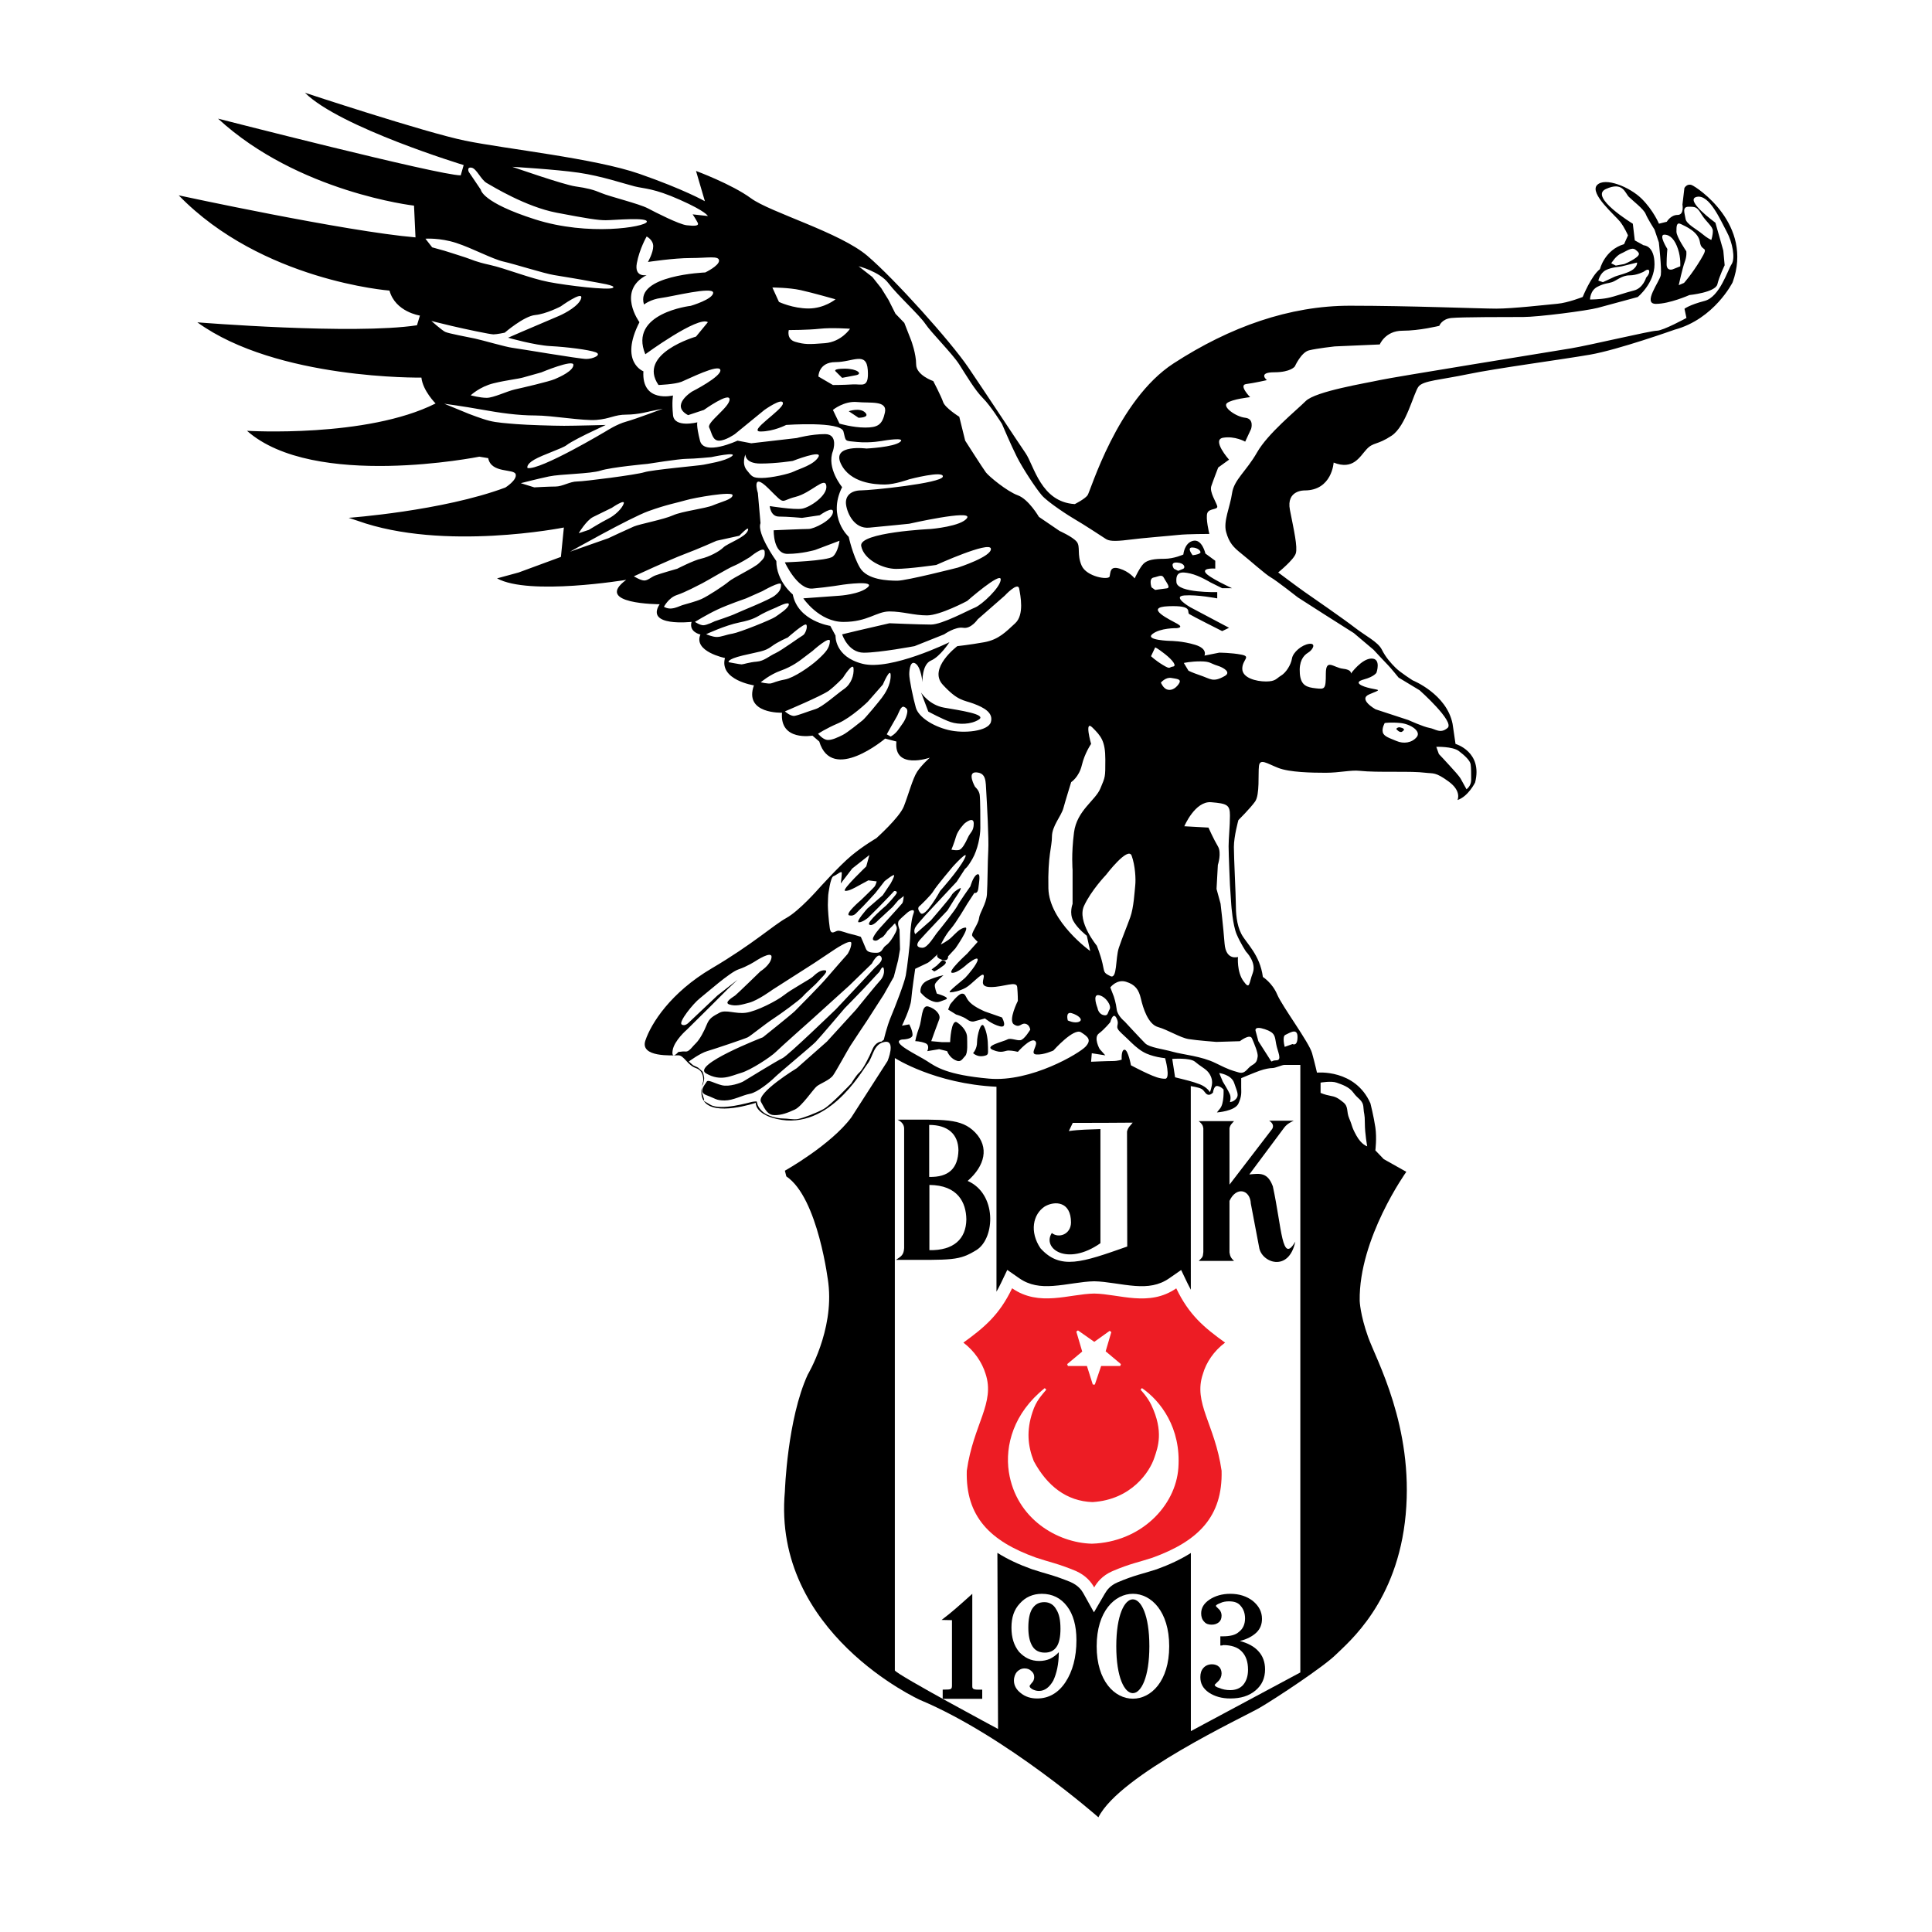 <?xml version="1.0" encoding="utf-8"?>
<!-- Generator: Adobe Illustrator 13.0.0, SVG Export Plug-In . SVG Version: 6.00 Build 14948)  -->
<!DOCTYPE svg PUBLIC "-//W3C//DTD SVG 1.0//EN" "http://www.w3.org/TR/2001/REC-SVG-20010904/DTD/svg10.dtd">
<svg version="1.0" id="Layer_1" xmlns="http://www.w3.org/2000/svg" xmlns:xlink="http://www.w3.org/1999/xlink" x="0px" y="0px"
	 width="192.756px" height="192.756px" viewBox="0 0 192.756 192.756" enable-background="new 0 0 192.756 192.756"
	 xml:space="preserve">
<g>
	<polygon fill-rule="evenodd" clip-rule="evenodd" fill="#FFFFFF" points="0,0 192.756,0 192.756,192.756 0,192.756 0,0 	"/>
	<path fill-rule="evenodd" clip-rule="evenodd" fill="#FFFFFF" d="M47.155,10.44c1.969,0.403,5.148,0.832,8.381,1.354
		c3.083,0.498,6.534,1.122,9.084,1.952l-0.782-2.671c0,0,7.885,2.906,9.145,3.469c1.172,0.523,2.848,1.337,4.143,2.288
		c0.103,0.076,0.536,0.319,1.528,0.753c0.948,0.414,2.062,0.86,3.203,1.335c1.245,0.519,2.516,1.07,3.66,1.648
		c1.159,0.585,2.419,1.307,3.441,2.181c2.978,2.547,9.578,9.197,11.53,12.067c1.756,2.582,10.921,0.742,14.578-1.632
		c6.072-3.942,12.71-6.353,19.616-6.353c6.021,0,12.942,0.292,14.604,0.292c1.569,0,4.729-0.379,5.745-0.471
		c0.065-0.006,0.143-0.019,0.225-0.036c0.206-0.378,0.439-0.77,0.687-1.126c0.13-0.187,0.296-0.414,0.499-0.653
		c0.139-0.305,0.319-0.648,0.551-1.005c0.147-0.227,0.319-0.465,0.52-0.705c-0.109-0.123-0.219-0.248-0.323-0.373
		c-0.367-0.437-0.924-1.147-1.287-1.993c-0.305-0.71-1.023-2.917,0.724-4.789c1.167-1.249,2.661-1.472,3.542-1.479
		c0.926-0.007,1.785,0.204,2.457,0.435c0.935,0.321,1.917,0.824,2.778,1.454c0.96-1.024,2.614-2.179,4.769-1.322
		c0.907,0.361,9.386,5.544,6.169,14.368l-0.061,0.165c0,0-0.279,0.582-0.652,1.159c-0.319,0.493-0.79,1.149-1.424,1.848
		c-1.231,1.356-3.21,3.015-6.018,3.808c-0.912,0.317-6.168,2.126-8.898,2.601c-2.768,0.481-9.271,1.343-12.038,1.92
		c-1.227,0.255-2.238,0.413-3.031,0.556c-0.056,0.238-0.115,0.49-0.239,0.789c-0.289,0.695-0.626,1.403-1.008,2.022
		c-0.405,0.659-1.063,1.567-2.074,2.237c-0.913,0.605-1.604,0.897-2.09,1.076c-0.44,0.498-0.928,1.07-1.537,1.486
		c-0.548,0.375-1.136,0.641-1.752,0.798c-0.627,0.892-1.56,1.729-2.807,2.232c0.058,0.3,0.108,0.583,0.151,0.847
		c0.243,1.501,0.156,2.667-0.038,3.307l-0.04,0.12c1.184,0.822,3.731,2.601,4.665,3.328c0.491,0.382,1.021,0.702,1.47,1.02
		c1.062,0.751,1.834,1.588,2.257,2.428c0.134,0.266,0.307,0.486,0.675,0.853c0.101,0.099,0.595,0.434,0.889,0.628
		c0.139,0.065,0.309,0.149,0.504,0.253c0.464,0.248,1.09,0.62,1.751,1.133c1.266,0.98,3.041,2.85,3.576,5.564
		c0.157,0.129,0.368,0.632,0.523,0.784c1.474,1.454,2.39,3.736,1.664,6.589l-0.087,0.342c0,0-0.481,1.017-1.047,1.746
		c-0.453,0.584-1.457,1.73-3.056,2.253c0,0-4.264-2.638-4.222-2.376c-0.142-0.038-0.4-0.167-0.577-0.189
		c-0.666-0.083-1.466-0.069-2.631-0.069c-1.528,0-2.905-0.011-3.888-0.12c-0.206-0.022-0.438,0.034-0.702,0.062
		c-0.685,0.074-1.443,0.155-2.272,0.155c-0.761,0-1.767-0.013-2.739-0.085c-0.197-0.015-0.413-0.033-0.643-0.057
		c-0.18,0.61-0.412,1.125-0.667,1.48c-0.395,0.55-0.951,1.158-1.304,1.533c-0.064,0.316-0.119,0.65-0.119,0.859
		c0,1.069,0.195,4.858,0.195,5.695c0,0.825,0.097,1.213,0.131,1.278c0.243,0.328,0.711,0.957,0.976,1.365
		c0.452,0.697,0.928,1.582,1.251,2.684c0.497,0.53,1.067,1.286,1.484,2.279c0.071,0.17,0.241,0.42,0.432,0.724
		c0.316,0.503,0.696,1.079,1.07,1.651c0.416,0.638,0.824,1.272,1.148,1.818c0.382,0.642,0.662,1.222,0.836,1.669l0.211,0.06
		c1.9,0.557,4.272,1.915,5.581,4.883l0.127,0.288c0,0,0.452,1.819,0.634,3.047c0.054,0.368,0.085,0.75,0.099,1.117l4.726,2.656
		l-2.383,3.325c-0.074,0.104-4.021,5.772-3.967,10.638c0,0,0.074,0.928,0.63,2.489c0.412,1.156,1.57,3.441,2.528,6.558
		c1.034,3.359,1.875,7.713,1.417,12.706c-0.463,5.054-2.135,8.82-3.924,11.52c-0.887,1.338-1.787,2.392-2.546,3.19
		c-0.679,0.715-1.24,1.216-1.558,1.531c-1.584,1.575-6.781,4.967-8.383,5.896c-0.803,0.466-4.279,2.126-7.821,4.201
		c-1.633,0.957-3.283,2.005-4.646,3.063c-1.411,1.097-2.011,1.831-2.153,2.116l-2.15,4.286l-3.608-3.174
		c-0.038-0.033-8.891-7.766-16.827-11.094c0,0-1.145-0.509-2.763-1.513c-1.527-0.948-3.561-2.384-5.565-4.334
		c-3.989-3.88-8.104-10.069-7.368-18.562c0.019-0.451,0.105-2.208,0.4-4.411c0.327-2.447,1.047-5.984,2.31-8.726
		c0,0,0.574-1.001,1.013-2.265c0.484-1.395,0.829-3.084,0.635-4.697c-0.107-0.909-1.159-7.095-2.583-8.044l-1.182-0.788
		l-1.172-4.663c0,0-1.267-0.702-1.788-0.701l-5.25-2.617c-0.168-0.284-0.303-0.572-0.408-0.861c-0.338-0.597-0.416-1.229-0.352-1.84
		c-0.433-0.023-0.892-0.071-1.324-0.152c-3.296-0.621-5.181-2.73-4.034-6.15c0.874-2.606,3.437-6.375,8.247-9.206
		c4.148-2.442,6.227-4.355,7.527-5.073c0.59-0.326,2.056-1.926,2.218-2.111c0,0,0.571-0.635,1.284-1.383
		c0.667-0.7,1.621-1.672,2.401-2.322c0.714-0.595,1.459-1.119,2.028-1.494c0.234-0.154,0.438-0.284,0.6-0.383
		c0.521-0.497,1.517-1.491,1.548-1.571l0.105-0.277c-1.76,0.691-5.64,1.364-7.745-1.827c-0.202-0.034-0.406-0.076-0.609-0.132
		c-1.311-0.353-2.64-1.198-3.436-2.571c-1.336-0.52-2.757-1.654-3.377-3.297c-0.778-0.434-1.974-1.311-2.637-2.676
		c-0.541-0.297-1.91-1.189-2.597-2.653l-0.163-0.024c-0.514-0.081-2.424-0.663-3.615-1.967c-0.22-0.039-0.436-0.084-0.644-0.135
		c-0.569-0.138-1.752-0.708-2.748-1.591c-0.568,0.054-1.174,0.105-1.798,0.146c-1.578,0.102-3.267,0.138-4.785,0.03
		c-1.465-0.104-3.352-0.369-4.89-1.218l-7.419-4.097c-2.012-0.274-4.042-0.718-5.96-1.407l-0.799-0.263l0.645-5.121
		c-4.194-0.344-8.829-1.425-12.078-4.299l-7.997-7.073l10.682,0.656c0.057,0.003,0.779,0.042,1.921,0.053
		c-3.219-0.901-6.525-2.236-9.281-4.232l-10.627-7.7L19.991,28.5c0.078,0.006,2.064,0.164,4.848,0.323
		c-3.267-1.542-6.697-3.714-9.667-6.773l-8.487-8.739c0,0,6.994,2.378,14.838,3.972l-5.072-8.157l10.045,0.943l-1.293-4.561
		C25.204,5.508,43.249,9.641,47.155,10.44L47.155,10.44z"/>
	<path fill-rule="evenodd" clip-rule="evenodd" d="M99.575,172.498l-0.065-17.571c1.002,0.636,2.158,1.171,3.445,1.633
		c1.31,0.441,2.153,0.575,3.888,1.296c0.728,0.332,1.054,0.766,1.248,1.115l1.052,1.89l1.09-1.868
		c0.217-0.372,0.537-0.799,1.236-1.109c1.742-0.746,2.6-0.873,3.931-1.315c1.272-0.462,2.418-0.996,3.412-1.628v17.773l10.922-5.853
		v-60.613h-1.6c-0.233,0-0.897,0.311-1.17,0.311c-0.273,0-0.749,0.077-1.296,0.271c-0.546,0.193-1.833,0.737-1.833,0.737v0.938
		c0,0.466,0.077,0.814-0.273,1.59c-0.352,0.776-2.153,0.893-2.153,0.893l0.312-0.388c0.43-0.513,0.352-1.901,0.352-1.901
		s-0.273-0.31-0.624-0.349c-0.352-0.039-0.43,0.659-0.43,0.659s-0.273,0.311-0.546,0.194c-0.273-0.116-0.312-0.427-0.632-0.582
		c-0.32-0.155-1.037-0.262-1.037-0.262l0.004,20.316c-0.115-0.21-0.229-0.43-0.339-0.662l-0.625-1.304l-1.191,0.827
		c-1.033,0.717-2.134,0.853-3.383,0.763c-1.421-0.103-2.834-0.444-4.101-0.465c-1.271,0.021-2.686,0.36-4.105,0.461
		c-1.249,0.088-2.347-0.049-3.376-0.766l-1.193-0.831l-0.625,1.308c-0.147,0.309-0.298,0.596-0.452,0.865v-20.445
		c-6.171-0.297-10.14-2.865-10.14-2.865v61.098C89.575,167.146,99.575,172.498,99.575,172.498L99.575,172.498z M170.74,23.938
		c0,0,0.151-0.452,0.151-0.903s-0.681-0.902-1.135-1.655s-0.605-0.753-1.286-0.753c-0.682,0-0.379,0.678-0.303,1.204
		c0.075,0.527,1.135,1.053,1.664,1.504C170.362,23.788,170.74,23.938,170.74,23.938L170.74,23.938z M167.487,28.452l0.529-0.226
		c0,0,0.757-0.828,1.665-2.332c0.907-1.504,0.075-0.677-0.076-1.73s-1.438-1.58-1.892-1.805c-0.454-0.226-0.454,0.226-0.454,0.752
		s0.983,1.956,0.983,1.956s0.076,0.451-0.151,1.053C167.865,26.722,167.487,28.452,167.487,28.452L167.487,28.452z M166.882,26.872
		l0.757-0.301c0,0,0.075-0.827-0.228-1.73c-0.303-0.902-0.756-1.43-1.361-1.43c-0.604,0,0.303,1.43,0.303,1.43
		s-0.075,0.752-0.075,1.504C166.277,27.098,166.882,26.872,166.882,26.872L166.882,26.872z M160.754,26.271l0.454,0.226l0.832-0.151
		c0,0,0.605-0.226,1.135-0.601c0.53-0.376,0.379-0.526,0-0.828c-0.378-0.301-0.907,0.15-1.437,0.376
		C161.208,25.518,160.754,26.271,160.754,26.271L160.754,26.271z M159.469,28l0.453,0.15c0,0,0.832-0.376,1.135-0.527
		c0.303-0.15,1.438-0.376,1.892-0.752c0.453-0.376,0.378-0.677,0.378-0.677l-1.513,0.376c-0.303,0.075-0.983,0.075-1.589,0.376
		C159.62,27.248,159.469,28,159.469,28L159.469,28z M164.234,27.7c0,0,0.378-0.376,0.302-0.677
		c-0.075-0.301-0.529,0.075-0.529,0.075s-0.681,0.376-1.437,0.376c-0.757,0-1.287,0.527-1.74,0.677
		c-0.454,0.151-0.681,0.076-1.438,0.452c-0.757,0.376-0.757,1.279-0.757,1.279s0.984,0,1.74-0.15s1.74-0.527,2.647-0.752
		C163.932,28.753,164.234,27.7,164.234,27.7L164.234,27.7z M106.534,101.809c0,0,0.66,0.327,1.122,0.131
		c0.462-0.197-0.065-0.656-0.726-0.853C106.271,100.89,106.534,101.809,106.534,101.809L106.534,101.809z M91.773,90.377
		c0,0-0.396,0.197,0.066,0.722s1.962-2.214,1.962-2.214s1.831-2.034,2.424-3.198c0.594-1.165-1.171,0.787-1.171,0.787
		s-1.649,1.952-1.914,2.411C92.878,89.345,91.773,90.377,91.773,90.377L91.773,90.377z M97.282,78.504c0,0,0.396,0.328,0.462,0.788
		c0.065,0.459,0.065,2.542,0.065,3.329c0,0.788-0.264,2.148-0.791,3.067c-0.528,0.918-0.726,0.984-0.726,0.984l-0.841,1.295
		l-2.375,2.542c0,0-1.566,1.64-1.764,2.034c-0.198,0.394,0,0.656,0,0.656l1.566-1.378c0,0,1.913-2.214,2.045-2.476
		c0.132-0.262,0.462-0.525,0.841-0.722s-0.511,1.049-0.511,1.049l-0.726,1.165c0,0-2.309,2.427-2.754,2.936
		c-0.445,0.508-0.264,0.787,0.264,0.787c0.527,0,1.17-1.164,1.5-1.558c0.33-0.394,1.782-2.23,1.979-2.625
		c0.198-0.394,1.303-1.951,1.303-1.951s0.264-0.984,0.66-1.181c0.396-0.197,0.198,0.787,0.132,1.378
		c-0.066,0.59-0.396,0.459-0.396,0.459l-0.726,1.115c0,0-1.104,1.886-1.632,2.477s-0.99,1.558-0.99,1.558s0.66-0.328,1.055-0.705
		c0.396-0.376,0.841-0.918,1.369-0.984s-0.973,2.083-0.973,2.083l-0.726,0.787c0,0,0.066,0.59-0.66,0.328
		c-0.602-0.218-0.433-0.48-0.357-0.563c-0.142,0.139-0.794,0.774-1.028,0.892c-0.264,0.131-1.237,0.59-1.237,0.59
		s-0.33,2.213-0.396,3.067c-0.066,0.853-0.924,2.607-0.924,2.607l0.726-0.132c0,0,0.331,0.591,0.331,1.05
		c0,0.46-1.056,0.46-1.056,0.46c-1.253,0.262,1.583,1.558,2.491,2.148c0.906,0.59,1.979,1.378,6.185,1.755
		c4.205,0.376,9.055-2.543,9.647-3.198c0.594-0.656,0.265-0.968-0.462-1.427c-0.726-0.46-2.754,1.82-2.754,1.82
		s-0.989,0.459-1.715,0.394c-0.727-0.065,0.329-1.05-0.132-1.361c-0.463-0.312-1.699,1.099-1.699,1.099s-0.528-0.131-0.924-0.131
		s-0.659,0.328-1.583-0.065c-0.924-0.395,1.121-0.837,1.451-1.033c0.33-0.197,0.924,0.131,1.319,0.065s0.973-1.05,0.973-1.05
		s-0.065-0.525-0.511-0.591s-0.527,0.46-1.121,0.065c-0.594-0.393,0.396-2.345,0.396-2.345s0-0.722-0.065-1.378
		c-0.066-0.655-1.32,0-2.623,0s-0.594-0.853-0.726-1.181c-0.132-0.328-1.188,0.919-1.781,1.246c-0.594,0.328-1.236,0.46-1.567,0.46
		c-0.33,0,1.237-1.181,1.501-1.443c0.264-0.263,1.253-1.426,1.253-1.82c0-0.394-1.056,0.459-1.056,0.459s-0.973,0.919-1.5,0.854
		c-0.528-0.066,1.5-1.903,1.5-1.903l1.056-1.181c0,0-0.33-0.312-0.527-0.574c-0.198-0.262,0.594-1.181,0.659-1.771
		c0.066-0.591,0.726-1.427,0.792-2.411c0.066-0.984,0.066-3.264,0.132-4.379c0.066-1.115-0.132-4.707-0.198-5.806
		c-0.065-1.099,0-1.902-0.989-1.968C96.424,76.996,97.282,78.504,97.282,78.504L97.282,78.504z M94.923,84.769
		c0,0,0.594,0.131,0.841,0c0.247-0.131,0.528-0.591,0.792-1.181c0.264-0.59,0.594-0.64,0.594-1.426c0-0.788-0.923,0-0.923,0
		s-0.66,0.656-0.841,1.295C95.205,84.096,94.923,84.769,94.923,84.769L94.923,84.769z M82.633,89.282c0,0-0.038,0.61-0.038,1.019
		c0,0.409,0.077,1.488,0.192,2.289c0.115,0.801,0.537,0.267,0.844,0.267s0.92,0.267,1.305,0.343
		c0.383,0.076,0.948,0.267,0.948,0.267s0.383,0.867,0.499,1.172s0.384,0.42,1.036,0.42c0.651,0,0.575-0.458,0.958-0.725
		c0.384-0.267,0.718-0.79,0.987-1.324s-0.039-0.687-0.039-0.839c0-0.152-0.269,0.191-0.269,0.191l-0.526,0.534
		c0,0-0.345,0.572-0.576,0.648c-0.23,0.076-0.46,0.447-0.805,0.256c-0.346-0.19,0.882-1.477,0.882-1.477s1.869-2.049,1.984-2.202
		c0.115-0.152,0.153-0.725,0.153-0.725l-0.537,0.419l-0.576,0.675l-1.447,1.335c0,0-0.575,0.648-0.882,0.42
		c-0.307-0.229,1.688-1.907,1.688-1.907s1.063-1.095,1.063-1.286S89.21,88.9,89.21,88.9l-0.499,0.534l-1.063,1.096l-1.036,1.03
		c0,0-0.537,0.458-0.92,0.458c-0.384,0,0.844-1.373,0.844-1.373l1.534-1.324l0.795-1.183c0,0,0.345-0.61,0.345-0.801
		c0-0.191-0.948,0.572-0.948,0.572l-0.92,1.183c0,0-1.343,1.477-1.612,1.706c-0.269,0.229-0.46,0.648-0.986,0.534
		s1.179-1.553,1.179-1.553s1.228-1.183,1.342-1.335c0.115-0.153,0.203-0.507,0.203-0.507l-0.833-0.104l-1.145,0.622
		c0,0-0.877,0.518-1.189,0.414c-0.312-0.103,2.126-2.425,2.126-2.425l0.312-1.139l-1.71,1.346l-1.146,1.493
		c0,0,0.104-0.725,0.104-1.035c0-0.311-0.521,0.207-0.833,0.311C82.841,87.522,82.633,89.282,82.633,89.282L82.633,89.282z
		 M121.642,107.06l0.355,0.848c0,0,0.568,0.918,0.71,1.271c0.143,0.353,0,0.776,0,0.776s0.355,0,0.639-0.354
		c0.284-0.353,0.072-0.706-0.213-1.554C122.849,107.201,121.642,107.06,121.642,107.06L121.642,107.06z M117.239,107.483
		l0.852,0.212c0,0,0.923,0.212,1.634,0.494c0.71,0.283,0.994,0.776,0.994,0.776s0.213-0.564,0.213-0.988
		c0-0.423-0.213-0.848-0.497-1.13c-0.283-0.282-0.71-0.494-1.207-0.918s-2.272-0.282-2.272-0.282L117.239,107.483L117.239,107.483z
		 M109.711,104.659l0.567,0.635l-1.35-0.212l-0.07,0.848c0,0,1.562-0.07,2.131-0.07s0.923-0.142,0.923-0.142
		s-0.071-0.988,0.284-0.988c0.354,0,0.639,1.554,0.639,1.554s1.066,0.564,1.705,0.847s1.136,0.495,1.704,0.495s0-2.049,0-2.049
		s-0.639-0.07-1.136-0.212c-0.497-0.141-0.923-0.282-1.491-0.705c-0.568-0.424-0.854-0.777-1.705-1.555
		c-0.853-0.776-0.142-0.706-0.497-1.482s-0.639,0.353-0.639,0.353s-0.568,0.706-1.137,1.13
		C109.072,103.528,109.711,104.659,109.711,104.659L109.711,104.659z M109.498,100.562c0,0,0.071,0.565,0.568,0.706
		c0.496,0.142,0.426-0.212,0.639-0.564c0.213-0.354-0.355-1.271-1.065-1.413C108.93,99.15,109.498,100.562,109.498,100.562
		L109.498,100.562z M128.176,104.446l0.781-0.282c0,0,0.497,0.282,0.497-0.706c0-0.989-0.853-0.354-1.207-0.212
		C127.893,103.387,128.176,104.446,128.176,104.446L128.176,104.446z M125.264,102.822l0.284,1.06l0.994,1.554
		c0.497,0.776,0.142,0.353,0.782,0.353c0.64,0,0.142-0.847,0-1.624c-0.143-0.776-0.071-1.13-1.137-1.483
		C125.121,102.328,125.264,102.822,125.264,102.822L125.264,102.822z M110.776,98.515l0.354,0.918c0,0,0.213,0.635,0.284,1.271
		c0.071,0.636,0.781,1.2,0.781,1.2s1.634,1.766,2.06,2.188c0.426,0.424,1.775,0.566,2.771,0.849c0.994,0.282,2.84,0.423,4.261,1.129
		s1.562,0.706,2.272,0.919c0.711,0.211,0.853-0.424,1.35-0.706c0.497-0.283,0.497-0.495,0.567-0.848
		c0.071-0.354-0.354-1.343-0.567-1.837s-1.208,0.283-1.208,0.283l-2.343,0.07c0,0-1.918-0.142-2.771-0.282
		c-0.852-0.142-2.059-0.918-3.054-1.201c-0.995-0.282-1.491-1.906-1.704-2.824s-0.568-1.412-1.491-1.695
		C111.414,97.667,110.776,98.515,110.776,98.515L110.776,98.515z M109.426,94.348c0,0,0.355,0.847,0.569,1.765
		c0.213,0.918,0.071,0.918,0.781,1.271s0.497-1.766,0.852-2.825c0.355-1.059,0.781-2.048,1.136-3.037
		c0.355-0.989,0.428-2.542,0.498-3.178c0.071-0.636,0-1.978-0.355-2.966c-0.355-0.989-2.557,1.907-2.557,1.907
		s-1.491,1.553-2.201,3.107S109.426,94.348,109.426,94.348L109.426,94.348z M108.769,94.883l-0.337-1.524
		c0,0-0.923-0.706-1.349-1.482c-0.426-0.777-0.071-1.696-0.071-1.696v-3.39c0,0-0.142-1.554,0.143-3.743
		c0.284-2.189,2.13-3.178,2.627-4.378c0.498-1.201,0.497-1.059,0.497-2.896s-0.426-2.33-1.278-3.178
		c-0.853-0.848-0.142,1.625-0.142,1.625s-0.639,0.918-0.923,2.118s-1.065,1.695-1.065,1.695s-0.568,1.835-0.781,2.613
		s-1.137,1.765-1.137,2.825s-0.426,1.836-0.355,5.155C104.668,91.947,108.769,94.883,108.769,94.883L108.769,94.883z
		 M131.754,108.013v1.026c0,0,0.422,0.187,0.938,0.28s0.751,0.187,1.321,0.653c0.569,0.467,0.281,0.887,0.609,1.641
		c0.329,0.753,0.188,0.747,0.704,1.68c0.517,0.934,1.08,1.073,1.08,1.073s-0.234-1.26-0.234-2.287c0-1.026-0.095-0.84-0.142-1.593
		c-0.047-0.754-0.562-0.84-0.985-1.447c-0.423-0.606-1.174-0.84-1.696-1.026C132.826,107.826,131.754,108.013,131.754,108.013
		L131.754,108.013z M118.11,66.145l0.466,0.773c0,0,0.415,0.206,1.038,0.413c0.622,0.206,0.99,0.413,1.302,0.464
		c0.312,0.052,0.674,0,1.296-0.361c0.623-0.361-0.103-0.825-0.777-1.031c-0.674-0.206-0.674-0.418-1.665-0.418
		S118.11,66.145,118.11,66.145L118.11,66.145z M115.823,68.104c0,0,0.207,0.516,0.569,0.67c0.363,0.155,0.836,0,1.199-0.516
		s-0.155-0.516-0.727-0.619C116.295,67.537,115.823,68.104,115.823,68.104L115.823,68.104z M115.253,64.592l-0.415,0.876
		c0,0,0.415,0.413,1.192,0.883c0.777,0.47,0.576,0.206,0.991,0.154c0.415-0.051,0-0.625-0.784-1.243
		C115.454,64.644,115.253,64.592,115.253,64.592L115.253,64.592z M114.89,58.6l0.363,0.258c0,0,0.674-0.104,1.14-0.155
		c0.468-0.051-0.052-0.618-0.259-1.031s-0.519-0.155-1.037-0.052C114.578,57.724,114.89,58.6,114.89,58.6L114.89,58.6z
		 M117.125,56.744l0.415,0.207c0,0,0.311-0.104,0.519-0.207c0.207-0.103,0.155-0.567-0.622-0.619
		C116.658,56.073,117.125,56.744,117.125,56.744L117.125,56.744z M118.991,55.397c0,0,0.52-0.051,0.727-0.206
		s-0.207-0.567-0.777-0.567C118.369,54.624,118.991,55.397,118.991,55.397L118.991,55.397z M121.374,88.69l0.401,1.466
		c0,0,0.269,2.261,0.402,3.989c0.135,1.728,1.336,1.332,1.336,1.332s-0.13,1.466,0.536,2.395c0.666,0.929,0.536,0.267,0.938-0.795
		c0.401-1.062-0.67-2.132-0.67-2.132s-0.536-0.799-0.935-1.728c-0.397-0.928-0.536-2.927-0.536-2.927l-0.134-1.999
		c0,0-0.134-3.06-0.134-3.86s0.134-1.995,0.134-3.061s-0.268-1.2-1.876-1.333c-1.608-0.133-2.676,2.398-2.676,2.398l2.408,0.133
		c0,0,0.535,1.195,0.938,1.861c0.402,0.666,0,1.865,0,1.865L121.374,88.69L121.374,88.69z M143.298,74.51l0.259,0.721
		c0,0,0.737,0.771,1.1,1.184s0.88,0.938,1.087,1.299s0.569,1.029,0.569,1.029s0.466-0.309,0.466-0.926s0-1.184-0.052-1.556
		s-0.569-0.875-1.19-1.338C144.915,74.458,143.298,74.51,143.298,74.51L143.298,74.51z M138.156,72.136c0,0-0.295,0.489-0.196,0.917
		c0.099,0.428,0.688,0.587,1.377,0.88s1.513,0.196,2.005-0.391s-0.627-1.309-1.611-1.406
		C138.747,72.038,138.156,72.136,138.156,72.136L138.156,72.136z M85.662,26.564l1.377,1.076l0.885,1.113l0.726,1.174l0.689,1.37
		l0.885,0.917l0.688,1.761c0,0,0.492,1.308,0.492,2.384c0,1.076,1.709,1.663,1.709,1.663s0.787,1.504,0.983,2.091
		c0.197,0.587,1.611,1.467,1.611,1.467l0.59,2.384c0,0,1.771,2.776,2.066,3.167c0.295,0.391,2.103,1.895,3.185,2.286
		c1.082,0.392,2.104,2.152,2.104,2.152l2.065,1.406c0,0,1.315,0.587,1.709,1.076c0.394,0.489,0,1.272,0.492,2.385
		s2.692,1.467,2.791,1.076c0.099-0.392,0-1.076,0.983-0.783c0.984,0.293,1.513,0.979,1.513,0.979s0.492-1.076,0.886-1.467
		c0.394-0.391,1.082-0.489,2.065-0.489c0.984,0,1.906-0.428,1.906-0.428s0.099-1.174,0.984-1.369
		c0.885-0.196,1.217,1.271,1.217,1.271l0.984,0.722v0.782c0,0-1.279-0.097-0.984,0.391c0.295,0.489,2.656,1.565,2.656,1.565h-0.983
		l-1.181-0.587c0,0-1.119-0.685-2.005-0.88c-0.885-0.196-1.476-0.196-1.377,0.88s4.07,0.978,4.07,0.978V59.7
		c0,0-2.005-0.391-3.283-0.293c-1.279,0.098,0.59,1.174,0.59,1.174l3.874,2.054l-0.688,0.33c0,0-2.988-1.504-3.284-1.699
		c-0.295-0.196,0.492-0.88-2.065-0.783c-2.558,0.098,0.197,1.37,0.886,1.761c0.688,0.392-0.099,0.428-0.099,0.428
		s-1.611-0.037-2.397,0.586c-0.787,0.624,1.808,0.685,1.808,0.685s1.18,0,2.459,0.391s0.923,1.076,0.923,1.076l1.475-0.294
		c0,0,1.181,0,2.201,0.196c1.021,0.196,0.099,0.489,0.099,1.406c0,0.917,1.377,1.272,2.361,1.272c0.983,0,1.021-0.294,1.513-0.587
		c0.491-0.293,0.983-1.076,1.082-1.699c0.098-0.624,0.983-1.37,1.709-1.467c0.726-0.098,0.394,0.586-0.099,0.88
		c-0.491,0.294-0.922,0.881-0.823,2.091c0.098,1.21,0.725,1.37,1.61,1.467c0.886,0.098,0.984,0.098,0.984-1.467
		c0-1.565,0.786-0.587,1.709-0.489c0.922,0.098,0.787,0.489,0.787,0.489s1.082-1.504,2.065-1.504s0.492,1.406,0.492,1.406
		s-0.197,0.391-1.279,0.685s-0.196,0.685,0.688,0.88c0.886,0.196,1.119,0.098-0.098,0.587c-1.218,0.488,0.59,1.503,0.59,1.503
		l3.283,1.076c0,0,1.513,0.685,2.104,0.783c0.59,0.098,1.081,0.624,1.808,0c0.725-0.624-2.792-3.754-2.792-3.754l-2.103-1.271
		c0,0-0.787-0.979-1.082-1.272c-0.296-0.293-1.415-1.504-1.415-1.504l-1.967-1.663l-2.988-1.895l-2.595-1.663
		c0,0-2.164-1.7-2.693-1.993c-0.528-0.293-2.164-1.76-2.951-2.384c-0.786-0.624-1.217-1.076-1.512-2.152
		c-0.295-1.076,0.394-2.482,0.59-3.852c0.196-1.37,1.414-2.189,2.496-4.084c1.082-1.896,3.873-4.146,4.857-5.124
		c0.983-0.979,6.074-1.797,7.391-2.091c1.315-0.293,17.104-2.837,19.072-3.167c1.967-0.331,7.943-1.761,8.57-1.761
		c0.628,0,2.951-1.272,2.951-1.272l-0.196-0.917c0,0,0.492-0.391,2.005-0.782c1.512-0.392,2.299-3.069,2.692-3.656
		s0.099-2.188-0.492-3.265c-0.59-1.076-1.709-3.754-2.987-3.46c-1.279,0.293,1.868,2.58,1.868,2.58l0.787,2.776l0.136,1.467
		c0,0-0.528,1.076-0.726,1.896s-2.791,1.076-2.791,1.076s-1.968,0.88-3.345,0.88c-1.378,0,0.394-2.25,0.491-2.873
		c0.099-0.624-0.196-3.265-0.196-3.265l-0.431-1.271c0,0-0.688-1.076-0.885-1.565c-0.197-0.489-1.279-1.309-1.673-1.7
		s-0.59-1.565-2.3-0.783c-1.709,0.783,2.693,3.461,2.693,3.461l0.197,1.663l0.885,0.489c0,0,1.082,0,1.082,1.895
		s-1.673,3.265-1.673,3.265l-3.972,1.076c-1.082,0.293-5.977,0.917-7.451,0.917c-1.476,0-6.173,0-7.156,0.098
		c-0.984,0.098-1.219,0.783-1.219,0.783s-1.967,0.489-3.677,0.489c-1.709,0-2.262,1.369-2.262,1.369l-4.501,0.196
		c0,0-1.771,0.196-2.558,0.392c-0.787,0.195-1.414,1.602-1.414,1.602s-0.394,0.587-2.065,0.587c-1.673,0-0.727,0.783-0.727,0.783
		s-1.278,0.293-2.065,0.391c-0.787,0.098,0.394,1.308,0.394,1.308s-1.808,0.196-2.3,0.587c-0.491,0.392,0.886,1.37,1.808,1.467
		c0.923,0.098,0.591,1.113,0.591,1.113l-0.591,1.272c0,0-1.021-0.587-2.2-0.391c-1.182,0.195,0.59,2.189,0.59,2.189l-1.082,0.782
		c0,0-0.492,1.271-0.689,1.858c-0.196,0.587,0.492,1.602,0.591,1.993c0.099,0.391-0.787,0.195-0.984,0.685
		c-0.196,0.489,0.197,2.091,0.197,2.091s-2.201,0-3.087,0.098c-0.885,0.098-3.479,0.294-4.992,0.489s-1.968,0.098-2.263-0.098
		c-0.295-0.195-2.299-1.504-2.988-1.895c-0.688-0.392-2.791-1.761-3.381-2.446c-0.591-0.685-1.906-2.678-2.496-3.851
		c-0.591-1.174-1.477-3.265-1.477-3.265s-1.118-1.798-1.905-2.58c-0.787-0.783-1.673-2.287-2.361-3.362
		c-0.688-1.076-2.791-3.167-3.381-4.047c-0.59-0.88-2.792-2.874-3.677-4.048C87.765,27.09,85.662,26.564,85.662,26.564
		L85.662,26.564z M83.099,40.897l0.658,1.368c0,0,1.315,0.392,2.559,0.392c1.244,0,1.71-0.262,1.973-1.499
		c0.263-1.237-1.447-0.916-2.762-1.046C84.212,39.981,83.099,40.897,83.099,40.897L83.099,40.897z M81.652,37.567l1.447,0.845
		c0,0,1.052,0,1.973-0.06s1.638,0.452,1.507-1.439c-0.131-1.891-1.507-0.785-3.217-0.785S81.652,37.567,81.652,37.567L81.652,37.567
		z M78.699,32.93c0,0-0.263,0.916,0.657,1.177c0.921,0.262,1.315,0.262,2.954,0.131s2.499-1.438,2.499-1.438s-1.841-0.131-3.025,0
		C80.6,32.93,78.699,32.93,78.699,32.93L78.699,32.93z M77.06,28.685l0.657,1.438c0,0,1.376,0.654,2.954,0.654
		c1.579,0,2.691-0.916,2.691-0.916s-2.296-0.654-3.48-0.916C78.699,28.685,77.06,28.685,77.06,28.685L77.06,28.685z M75.613,49.185
		l0.263,3.008c-0.395,1.046,1.579,3.782,1.579,3.782c0,2.021,1.639,3.33,1.639,3.33c0.526,2.676,3.743,3.139,3.743,3.139
		l0.526,0.975c0,0-0.131,2.092,2.691,2.807c2.822,0.714,8.669-2.152,8.669-2.152s-0.92,1.438-1.841,1.831
		c-0.92,0.393-0.849,2.153-0.849,2.153s-0.132-1.438-0.658-1.831c-0.526-0.392-0.658,0.523-0.658,1.046
		c0,0.523,0.395,2.414,0.658,3.33s1.638,1.831,3.217,2.223c1.578,0.393,4.006,0.131,4.269-0.785s-0.657-1.438-1.71-1.831
		c-1.052-0.392-1.578-0.261-3.085-1.891c-1.507-1.63,1.446-3.853,1.446-3.853s1.244-0.131,2.691-0.392
		c1.446-0.262,2.165-1.047,3.085-1.892c0.921-0.844,0.526-2.746,0.395-3.46s-1.446,0.714-1.446,0.714l-2.691,2.354
		c0,0-0.658,0.976-1.447,0.845s-1.901,0.654-1.901,0.654l-2.954,1.177c0,0-3.48,0.654-5.059,0.654s-2.165-1.831-2.165-1.831
		l1.639-0.393l3.086-0.714c0,0,3.025,0.131,4.137,0.131s3.743-1.439,4.401-1.7c0.657-0.262,2.56-2.022,2.56-2.807
		s-3.349,2.153-3.349,2.153s-2.69,1.438-4.005,1.438c-1.316,0-2.428-0.393-3.743-0.393c-1.315,0-2.165,1.046-4.593,1.046
		s-4.006-2.354-4.006-2.354l3.611-0.262c0,0,2.033-0.131,2.822-0.845s-2.428-0.262-2.428-0.262s-1.578,0.262-3.085,0.393
		c-1.507,0.131-2.762-2.616-2.762-2.616s4.27-0.131,4.795-0.583s0.658-1.569,0.658-1.569l-2.428,0.916c0,0-1.315,0.392-2.762,0.392
		c-1.447,0-1.375-2.354-1.375-2.354s2.954-0.131,3.48-0.131c0.526,0,2.296-0.845,2.428-1.629c0.132-0.785-1.315,0.262-1.315,0.262
		l-1.77,0.261c0,0-1.447-0.131-2.297-0.131c-0.849,0-0.92-1.046-0.92-1.046s2.428,0.392,3.217,0.261
		c0.789-0.13,2.559-1.308,2.428-2.283c-0.132-0.976-1.507,0.713-3.086,1.106c-0.743,0.185-0.991,0.398-1.229,0.389
		c-0.268-0.011-0.525-0.302-1.462-1.234C74.895,46.973,75.613,49.185,75.613,49.185L75.613,49.185z M74.369,45.333
		c0,0-0.395,0.916,0.132,1.569c0.525,0.654,0.586,0.785,1.507,0.785c0.921,0,2.691-0.392,3.217-0.654
		c0.526-0.261,1.973-0.654,2.427-1.438c0.455-0.785-2.559,0.392-2.559,0.392s-1.639,0.262-3.217,0.262
		C74.298,46.248,74.369,45.333,74.369,45.333L74.369,45.333z M64.516,23.595c0,0-0.718,1.237-0.981,2.676
		c-0.263,1.438,0.981,1.177,0.981,1.177c-3.025,1.569-0.718,4.697-0.718,4.697c-2.034,3.983,0.394,4.899,0.394,4.899
		c-0.191,3.199,2.955,2.414,2.955,2.414s-0.132,0.654,0,1.961c0.131,1.309,2.427,0.714,2.427,0.714s-0.131,0.261,0.263,1.831
		c0.395,1.57,3.743,0,3.743,0l1.376,0.262l4.532-0.523c0,0,1.447-0.393,2.822-0.393c1.375,0,0.789,1.7,0.789,1.7
		c-0.657,1.701,0.92,3.591,0.92,3.591c-1.507,3.008,0.658,4.959,0.658,4.959s0.395,1.831,1.112,3.068
		c0.718,1.237,2.822,1.308,3.743,1.308c0.92,0,6.039-1.308,6.039-1.308s3.42-1.106,3.288-1.891s-5.453,1.629-5.453,1.629
		s-2.691,0.392-4.006,0.392s-3.217-0.916-3.479-2.283c-0.264-1.368,6.959-1.7,6.959-1.7s3.085-0.262,3.611-1.106
		c0.526-0.845-5.776,0.583-5.776,0.583s-2.56,0.262-4.006,0.393s-2.165-1.368-2.296-2.283s0.526-1.438,1.507-1.438
		c0.98,0,8.012-0.714,8.144-1.368c0.131-0.654-3.349,0.262-3.349,0.262s-1.447,0.523-2.428,0.523s-3.48-0.13-4.4-2.092
		c-0.921-1.962,2.559-1.499,2.559-1.499s2.691-0.131,3.349-0.654c0.657-0.523-1.639-0.131-1.639-0.131s-1.315,0.262-2.63,0.131
		c-1.315-0.131-1.112,0-1.375-1.046c-0.263-1.046-5.716-0.654-5.716-0.654s-1.244,0.654-2.56,0.654s2.236-2.152,2.236-2.807
		c0-0.654-1.842,0.654-1.842,0.654l-2.954,2.414c0,0-0.92,0.654-1.578,0.654s-0.718-0.785-0.981-1.308
		c-0.264-0.523,2.033-2.021,2.033-2.806s-2.559,1.046-2.559,1.046l-1.578,0.522c-1.842-0.975,0.395-2.354,0.395-2.354
		s2.954-1.499,2.822-2.153c-0.131-0.654-3.217,0.916-3.875,1.177c-0.658,0.262-2.296,0.322-2.296,0.322
		c-2.165-3.139,3.743-4.829,3.743-4.829l1.184-1.438c-0.98-0.654-6.242,3.199-6.242,3.199c-1.71-4.114,4.532-4.829,4.532-4.829
		s2.236-0.654,2.236-1.308s-4.138,0.393-5.19,0.523c-1.052,0.13-1.71,0.654-1.71,0.654c-0.921-2.937,6.11-3.199,6.11-3.199
		s1.376-0.654,1.376-1.177s-1.113-0.262-2.823-0.262s-4.269,0.393-4.269,0.393s0.526-0.916,0.526-1.569S64.516,23.595,64.516,23.595
		L64.516,23.595z M88.472,73.263l0.389,0.224c0,0,0.45-0.224,0.787-0.722c0.337-0.499,0.618-0.782,0.787-1.341
		c0.168-0.559,0.113-0.727-0.225-0.894c-0.337-0.168-0.562,0.67-0.73,0.95C89.311,71.758,88.472,73.263,88.472,73.263L88.472,73.263
		z M81.62,73.207c0,0,0.45,0.559,0.899,0.615c0.45,0.056,1.125-0.279,1.574-0.503c0.45-0.224,1.682-1.225,1.963-1.448
		c0.281-0.224,1.573-1.789,1.911-2.235c0.337-0.447,0.895-1.281,0.895-2.231c0-0.949-0.782,0.895-0.782,0.895l-1.517,1.728
		c0,0-1.625,1.565-2.918,2.124C82.351,72.708,81.62,73.207,81.62,73.207L81.62,73.207z M78.309,70.976c0,0,0.562,0.503,0.956,0.447
		c0.393-0.056,1.349-0.447,2.08-0.67c0.73-0.223,2.131-1.504,2.862-2.007c0.73-0.503,1.007-1.397,0.951-2.068
		c-0.056-0.67-1.063,0.95-1.063,0.95s-0.73,0.782-1.405,1.285C82.013,69.416,78.309,70.976,78.309,70.976L78.309,70.976z
		 M75.896,68.074c0,0,0.731,0.168,1.012,0.112c0.281-0.056,0.506-0.224,1.4-0.391s2.529-1.285,3.312-2.007
		c0.782-0.722,1.124-1.118,1.181-1.789c0.056-0.67-1.738,0.95-1.738,0.95l-1.18,0.894c0,0-0.843,0.667-1.963,1.058
		C76.8,67.292,75.896,68.074,75.896,68.074L75.896,68.074z M72.698,66.067c0,0,1.124,0.219,1.292,0.219
		c0.168,0,0.782-0.219,1.513-0.274c0.73-0.056,1.236-0.559,1.855-0.838c0.618-0.279,2.524-1.677,2.749-1.788
		c0.225-0.112,0.506-0.834,0.337-1.058c-0.168-0.224-1.854,1.281-1.854,1.281s-0.951,0.391-1.625,0.895
		c-0.675,0.503-1.236,0.503-2.862,0.894S72.698,66.067,72.698,66.067L72.698,66.067z M70.454,63.273c0,0,0.618,0.279,1.063,0.279
		c0.445,0,0.899-0.224,1.574-0.335c0.675-0.112,3.874-1.393,4.267-1.672c0.393-0.28,1.288-0.838,1.344-1.229
		c0.056-0.392-1.232,0.279-1.232,0.279s-0.955,0.392-1.461,0.67c-0.506,0.28-0.843,0.559-2.243,0.838
		C72.365,62.383,70.454,63.273,70.454,63.273L70.454,63.273z M69.33,62.047c0,0,0.506,0.335,0.843,0.335
		c0.337,0,1.12-0.391,1.12-0.391s1.686-0.559,2.136-0.783c0.449-0.223,3.311-1.341,3.874-1.788c0.562-0.447,0.618-0.722,0.618-1.113
		s-1.854,0.67-1.854,0.67L74.44,59.7c0,0-1.799,0.615-2.866,1.118C70.506,61.321,69.33,62.047,69.33,62.047L69.33,62.047z
		 M66.243,60.539c0,0,0.337,0.223,0.787,0.167c0.45-0.056,0.726-0.223,1.063-0.335c0.337-0.112,1.292-0.335,1.911-0.615
		c0.619-0.279,2.244-1.336,2.694-1.728c0.449-0.391,2.581-1.396,3.03-1.844c0.449-0.447,0.618-0.555,0.562-1.169
		c-0.056-0.615-1.461,0.559-1.461,0.559s-1.063,0.666-1.625,0.89c-0.562,0.224-2.693,1.509-3.143,1.732s-1.686,0.894-2.525,1.169
		C66.697,59.64,66.243,60.539,66.243,60.539L66.243,60.539z M63.241,57.498c0,0,0.674,0.419,1.036,0.419
		c0.362,0,0.674-0.335,1.096-0.502c0.421-0.168,2.191-0.67,2.191-0.67s1.625-0.838,2.384-1.006c0.758-0.167,1.794-0.695,2.216-1.114
		s2.19-1.006,2.444-1.676c0.252-0.671-0.843,0.502-0.843,0.502l-2.276,0.503c0,0-1.878,0.838-3.227,1.341
		C66.914,55.797,63.241,57.498,63.241,57.498L63.241,57.498z M56.871,55.043l3.817-1.341c0,0,1.963-0.922,2.553-1.173
		s2.974-0.695,3.901-1.114c0.927-0.419,3.228-0.67,4.01-1.006c0.783-0.335,1.938-0.586,1.938-1.006c0-0.419-3.817,0.252-4.66,0.503
		c-0.843,0.251-1.878,0.419-3.733,1.089C62.844,51.666,56.871,55.043,56.871,55.043L56.871,55.043z M57.738,53.199l1.011-0.335
		c0,0,1.264-0.779,1.938-1.114c0.674-0.335,1.373-1.005,1.542-1.508s-1.18,0.419-1.18,0.419s-1.205,0.586-1.878,0.921
		C58.497,51.917,57.738,53.199,57.738,53.199L57.738,53.199z M51.958,48.206l1.348,0.419c0,0,1.458-0.084,2.132-0.084
		s1.433-0.503,2.131-0.503c0.699,0,5.924-0.67,6.708-0.921c0.783-0.251,5.586-0.67,5.924-0.754c0.337-0.083,2.131-0.335,2.806-0.838
		c0.674-0.503-2.048,0.084-2.048,0.084s-1.686,0.167-2.443,0.167c-0.759,0-3.901,0.503-3.901,0.503s-3.649,0.335-4.685,0.67
		c-1.036,0.335-3.986,0.335-5.166,0.587C53.584,47.787,51.958,48.206,51.958,48.206L51.958,48.206z M44.324,40.28l2.444,1.005
		c0,0,1.289,0.503,2.047,0.695c0.758,0.192,1.71,0.251,2.722,0.335c1.011,0.083,3.648,0.167,4.744,0.167s4.154-0.084,4.154-0.084
		l-1.938,0.922c0,0-1.542,0.754-1.963,1.089c-0.421,0.335-2.36,0.946-3.228,1.45c-0.867,0.502-0.674,0.837-0.674,0.837
		c1.265,0.251,7.887-3.711,7.887-3.711s1.037-0.67,1.963-0.922s3.648-1.282,3.648-1.282l-1.264,0.252c0,0-1.205,0.335-2.384,0.335
		c-1.18,0-1.602,0.419-2.975,0.527c-1.373,0.108-4.407-0.444-6.117-0.444s-3.479-0.251-5.334-0.586
		C46.203,40.531,44.324,40.28,44.324,40.28L44.324,40.28z M46.961,39.441c0,0,0.926,0.251,1.601,0.251
		c0.674,0,2.047-0.67,2.806-0.838s3.396-0.779,3.986-1.03c0.59-0.251,1.854-0.838,1.854-1.424c0-0.587-3.202,0.754-3.202,0.754
		s-1.205,0.335-1.794,0.503s-1.601,0.251-2.975,0.586C47.863,38.579,46.961,39.441,46.961,39.441L46.961,39.441z M43.035,32.018
		c0,0,1.036,0.922,1.373,1.09c0.337,0.167,2.191,0.502,2.974,0.67c0.783,0.167,3.059,0.838,3.733,0.922s6.707,1.114,7.381,1.114
		c0.675,0,1.601-0.419,0.927-0.67c-0.674-0.252-2.89-0.528-4.491-0.612c-1.602-0.083-4.239-0.838-4.239-0.838l1.348-0.586
		l3.733-1.592c0.589-0.251,2.047-1.03,2.215-1.784c0.169-0.755-2.047,0.838-2.047,0.838s-1.433,0.754-2.553,0.862
		c-1.12,0.108-3.034,1.76-3.034,1.76s-0.783,0.168-1.12,0.168s-2.721-0.503-4.154-0.838C43.649,32.186,43.035,32.018,43.035,32.018
		L43.035,32.018z M42.445,23.815l0.674,0.863l1.205,0.335c0,0,1.349,0.419,2.107,0.67c0.759,0.251,0.952,0.419,2.469,0.754
		c1.517,0.335,3.985,1.341,5.864,1.701s5.924,0.837,6.37,0.586c0.446-0.251-1.458-0.503-2.3-0.67s-2.553-0.443-3.564-0.611
		c-1.012-0.167-3.901-1.089-5.021-1.341c-1.121-0.251-3.118-1.341-4.744-1.868C43.878,23.708,42.445,23.815,42.445,23.815
		L42.445,23.815z M46.768,17.146l1.205,1.785c0,0,0.084,1.257,5.418,2.958s10.971,0.754,11.139,0.251
		c0.168-0.503-3.311-0.167-4.094-0.167s-1.854-0.168-4.913-0.754s-6.37-2.622-6.96-2.958c-0.59-0.335-1.012-1.449-1.517-1.533
		C46.54,16.644,46.768,17.146,46.768,17.146L46.768,17.146z M70.622,21.553c0,0-0.144-0.443-2.781-1.616
		c-2.637-1.173-3.504-1.09-4.516-1.341c-1.012-0.251-3.287-1.03-5.587-1.366c-2.3-0.335-6.623-0.586-6.623-0.586
		s5.105,1.784,6.286,1.952c1.18,0.167,1.829,0.335,2.612,0.67c0.783,0.335,3.757,1.065,4.601,1.508
		c0.843,0.443,3.143,1.616,3.901,1.7c0.758,0.084,1.264,0.084,1.095-0.251c-0.168-0.335-0.505-0.837-0.505-0.837L70.622,21.553
		L70.622,21.553z M75.402,110.03c0,0-4.187,1.419-5.204-0.219c0.045,0.04,0.211,0.137,0.678,0.411
		c1.052,0.618,3.9-0.238,4.139-0.285c0.239-0.048,0.479-0.048,0.479-0.048l0.095,0.333c0,0,0.096,0.333,0.526,0.713
		c0.431,0.381,1.387,0.655,1.96,0.655c0.574,0,1.089,0.143,1.567,0.048s1.769-0.57,2.524-0.988c0.754-0.417,2.773-2.567,2.773-2.567
		s0.468-0.798,0.803-1.083c0.334-0.285,0.956-1.474,1.291-2.282c0.334-0.809,0.908-0.798,0.908-0.798l0.239-0.19
		c0,0,0.287-1.283,0.707-2.281c0.42-0.999,1.339-3.366,1.482-4.126c0.144-0.762,0.43-3.271,0.43-3.688s0.096-1.854,0.335-2.472
		c0.239-0.618-0.43-0.286-0.622-0.096c-0.191,0.19-0.574,0.476-0.813,0.761s0.048,0.903,0.048,0.903l0.048,1.986l-0.191,1.093
		l-0.431,1.653l-0.43,0.762l-0.563,0.998l-0.765,1.188l-0.908,1.416c0,0-1.339,1.997-1.664,2.51
		c-0.324,0.512-1.386,2.472-1.721,2.947c-0.334,0.476-1.243,0.798-1.615,1.083c-0.372,0.286-1.482,1.997-2.2,2.33
		c-0.717,0.333-1.328,0.561-1.998,0.561c-0.669,0-0.908-0.418-1.386-1.321c-0.479-0.903,3.576-3.365,3.576-3.365l3.001-2.652
		l2.906-3.186c0,0,2.152-2.652,2.391-2.89s0.478-0.703,0.382-1.178c-0.096-0.476-0.431,0.285-0.431,0.285s-0.717,0.75-1.052,1.13
		c-0.335,0.381-2.428,2.521-2.428,2.521s-2.487,2.938-2.906,3.365c-0.42,0.428-3.624,3.08-4.054,3.508
		c-0.43,0.428-1.721,1.511-2.486,1.653c-0.765,0.143-1.663,0.666-2.524,0.666c-0.86,0-0.908-0.19-1.806-0.523
		c-0.897-0.332-0.144-1.046,0-1.331s0.754,0.143,1.52,0.333s1.913-0.237,2.152-0.381c0.239-0.143,3.384-2.081,3.91-2.319
		c0.526-0.237,5.334-4.887,5.334-4.887s3.479-3.688,3.767-4.02c0.287-0.333,1.052-0.809,0.717-1.237
		c-0.335-0.428-0.909,0.713-0.909,0.713l-2.237,2.177l-3.719,3.365c0,0-3.146,2.795-3.624,3.27
		c-0.478,0.477-2.486,1.808-3.479,2.093c-0.994,0.285-2.008,0.893-3.48,0.047c-1.472-0.845,5.669-3.603,5.669-3.603
		s2.858-2.282,3.193-2.615c0.335-0.332,2.62-2.651,3.098-3.223c0.479-0.57,2.152-2.461,2.152-2.461s0.382-0.571,0.382-1.094
		s-1.864,0.761-1.864,0.761l-1.854,1.236l-4.149,2.652c0,0-1.435,1.046-2.295,1.284c-0.86,0.237-1.376,0.38-1.998,0.189
		c-0.622-0.189,0.383-0.761,0.574-0.903c0.191-0.143,2.524-2.414,2.524-2.414s1.004-0.618,1.1-1.379s-1.626,0.38-1.626,0.38
		s-0.802,0.523-1.663,0.808c-0.861,0.285-3.193,2.367-3.862,2.89c-0.67,0.523-2.142,2.367-1.817,2.604
		c0.324,0.238,0.717-0.189,0.717-0.189l2.858-2.7l2.008-1.568l-0.957,0.903l-1.759,1.759l-2.343,2.319c0,0-1.281,1.094-1.424,2.081
		c-0.144,0.988,0.574,0.143,0.574,0.143s0.25-0.02,0.453-0.049c0.203-0.028,0.349,0.087,0.609-0.115
		c0.261-0.202,0.319-0.347,0.697-0.719c0.377-0.372,0.812-1.184,1.074-1.847c0.261-0.664,0.638-0.837,1.273-1.184
		c0.636-0.346,1.597,0.145,2.642,0c1.045-0.144,3.074-1.181,3.796-1.758s2.554-1.559,2.844-1.817c0.29-0.26,0.723-0.69,1.216-0.661
		c0.494,0.029-0.377,0.776-0.664,1.122c-0.288,0.347-1.161,1.068-1.51,1.473c-0.348,0.403-2.261,1.786-3.015,2.276
		c-0.755,0.491-2.206,1.674-2.493,1.818c-0.288,0.145-3.367,1.181-4.061,1.383c-0.693,0.202-1.815,1.028-1.815,1.028
		s0.333,0.314,0.428,0.378c0.095,0.062,0.396,0.173,0.491,0.236c0.095,0.062,0.333,0.299,0.412,0.362
		c0.079,0.062,0.158,0.409,0.19,0.63s-0.111,0.657-0.111,0.657c-0.253,0.377-0.063,0.977-0.063,0.977s0.127,0.361,0.174,0.551
		c0.021,0.083-0.058,0.075-0.065,0.093c-0.247-0.416-0.294-1.022-0.028-1.892c0,0,0.143-1.045-0.714-1.329
		c-0.857-0.284-1.194-1.278-1.766-1.278c-0.572,0-3.857,0.232-3.286-1.472c0.571-1.705,2.52-4.79,6.623-7.205
		c4.103-2.415,6.154-4.312,7.44-5.023c1.286-0.71,3.194-2.892,3.194-2.892s2.092-2.324,3.286-3.318
		c1.194-0.994,2.498-1.75,2.498-1.75s2.301-2.052,2.743-3.167s0.885-2.786,1.327-3.46c0.442-0.675,1.268-1.408,1.268-1.408
		s-3.627,1.262-3.333-1.613l-1.121-0.293c0,0-5.307,4.487-6.576,0.293l-0.679-0.586c0,0-3.274,0.586-3.038-2.288
		c0,0-3.833,0.146-2.801-2.728c0,0-3.48-0.528-2.89-2.728c0,0-3.185-0.644-2.448-2.345c0,0-1.179-0.235-0.884-1.262
		c0,0-4.66,0.528-3.185-1.759c0,0-6.666,0-3.333-2.434c0,0-9.703,1.612-12.888-0.147l2.153-0.587l4.218-1.554l0.294-2.932
		c0,0-12.003,2.403-20.585-0.675l-0.884-0.293c0,0,9.349-0.675,15.631-3.021c0,0,1.179-0.733,1.032-1.32s-2.448-0.058-2.743-1.612
		l-0.884-0.147c0,0-16.516,3.314-23.181-2.581c0,0,11.945,0.733,18.816-2.728c0,0-1.269-1.261-1.416-2.581
		c0,0-14.421,0.235-22.354-5.513c0,0,15.542,1.261,21.912,0.293l0.295-0.968c0,0-2.448-0.352-3.038-2.492
		c0,0-12.74-0.968-21.027-9.502c0,0,16.663,3.607,23.623,4.193l-0.147-3.167c0,0-11.562-1.319-19.553-8.68
		c0,0,22.059,5.659,24.213,5.659l0.294-1.026c0,0-12.356-3.753-15.836-7.214c0,0,11.973,3.958,15.984,4.78
		c4.012,0.822,12.946,1.759,17.4,3.314c4.454,1.554,6.518,2.727,6.518,2.727l-0.885-3.02c0,0,3.569,1.319,5.485,2.727
		c1.917,1.408,8.877,3.402,11.62,5.748c2.743,2.346,8.292,8.528,10.05,11.114c1.76,2.586,4.886,7.347,5.728,8.573
		s1.526,4.88,4.908,5.075c0,0,0.978-0.486,1.271-0.875s2.953-9.506,8.583-13.161s11.575-5.755,17.596-5.755
		s12.942,0.291,14.604,0.291c1.661,0,5.005-0.389,6.08-0.485c1.075-0.097,2.54-0.68,2.54-0.68s0.842-2.1,1.722-2.78
		c0,0,0.45-1.906,2.405-2.489l0.391-0.875c0,0-0.331-0.777-0.781-1.36c-0.451-0.583-3.089-2.818-2.308-3.655s3.284,0.194,4.457,1.36
		c1.172,1.166,1.721,2.489,1.721,2.489l0.782-0.194c0,0,0.391-0.68,1.075-0.68c0.684,0,0.488-1.031,0.488-1.031l0.195-1.652
		c0,0,0.255-0.486,0.744-0.292c0.488,0.194,6.178,3.909,4.066,9.701c0,0-1.819,3.655-5.788,4.724c0,0-5.63,2.003-8.426,2.488
		c-2.796,0.486-9.364,1.36-12.161,1.943c-2.796,0.583-4.457,0.643-4.945,1.226c-0.488,0.583-1.232,3.945-2.698,4.917
		c-1.466,0.972-1.819,0.621-2.503,1.36s-1.33,2.1-3.284,1.323c0,0-0.158,2.78-2.895,2.78c0,0-1.856-0.06-1.466,1.943
		c0.392,2.002,0.782,3.692,0.587,4.335s-1.759,1.905-1.759,1.905s1.992,1.496,2.638,1.944c0.646,0.448,3.932,2.721,5.006,3.557
		c1.075,0.837,2.308,1.42,2.698,2.197c0.391,0.777,0.88,1.323,1.368,1.809c0.488,0.486,1.721,1.263,1.721,1.263
		s3.383,1.36,3.969,4.335l0.294,2.002c0,0,2.735,0.778,1.954,3.85c0,0-0.685,1.397-1.759,1.749c0,0,0.45-0.874-0.88-1.846
		s-1.525-0.778-2.308-0.875c-0.781-0.097-1.721-0.097-3.089-0.097s-2.601,0-3.479-0.097c-0.88-0.097-2.015,0.194-3.383,0.194
		s-3.615-0.038-4.75-0.486s-1.818-0.971-1.917-0.194c-0.098,0.777,0.099,2.877-0.391,3.558c-0.488,0.68-1.661,1.846-1.661,1.846
		s-0.451,1.615-0.451,2.683c0,1.069,0.195,4.858,0.195,5.695s0.061,2.041,0.549,2.975c0.488,0.934,1.857,2.062,2.149,4.297
		c0,0,0.939,0.583,1.429,1.749c0.488,1.166,3.187,4.783,3.479,5.853c0.294,1.068,0.489,1.942,0.489,1.942s3.811-0.389,5.336,3.072
		c0,0,0.331,1.322,0.489,2.392c0.157,1.069,0,2.294,0,2.294l0.841,0.875l2.248,1.263c0,0-4.75,6.63-4.652,12.87
		c0,0,0.036,1.359,0.842,3.618c0.805,2.26,4.553,8.923,3.748,17.702c-0.806,8.78-5.753,12.774-6.961,13.976
		c-1.207,1.2-6.02,4.386-7.631,5.319c-1.609,0.934-13.929,6.654-16.066,10.915c0,0-9.224-8.113-17.793-11.707
		c0,0-14.773-6.684-13.488-20.81c0,0,0.235-7.204,2.286-11.659c0,0,2.623-4.363,2.052-9.103c0,0-1-8.534-4.194-10.665l-0.143-0.568
		c0,0,4.572-2.557,6.624-5.308l3.623-5.642c0,0,0.857-2.091-0.286-1.898c-1.143,0.193-1.143,1.472-1.714,2.183
		c-0.572,0.71-4.103,7.113-9.583,5.357C76.974,111.501,75.402,111.024,75.402,110.03L75.402,110.03z M97.084,105.07
		c0,0,0.396-0.404,0.396-1.094c0-0.69,0.396-2.17,0.694-1.578c0.297,0.592,0.396,1.391,0.396,2.08c0,0.69,0.099,0.789-0.496,0.888
		S97.084,105.07,97.084,105.07L97.084,105.07z M91.314,103.877c0,0,0.099-0.591,0.396-1.38c0.297-0.789,0.208-2.277,0.902-2.08
		s1.289,0.799,1.091,1.291c-0.198,0.493-0.793,2.169-0.793,2.169l1.09,0.1h0.793c0,0,0.089-2.367,0.694-1.973
		c0.604,0.395,1.001,0.986,1.001,1.479s0.099,1.587-0.199,1.883s-0.406,0.69-1.001,0.395c-0.595-0.296-0.793-0.888-0.793-0.888
		l-0.793-0.197l-1.19,0.197c0,0,0.308-0.602-0.198-0.799C91.81,103.877,91.314,103.877,91.314,103.877L91.314,103.877z
		 M94.793,100.22c0,0,0.803-1.084,1.2-1.084s0.297,0.395,0.793,0.887c0.496,0.493,1.487,0.897,1.487,0.897l1.695,0.592
		c0,0,0.605,1.084-0.198,0.887c-0.803-0.197-1.497-0.789-1.497-0.789l-1.091,0.296c0,0-0.297,0.099-0.693-0.197
		c-0.397-0.295-1.101-0.492-1.101-0.492l-0.793-0.493L94.793,100.22L94.793,100.22z M91.84,99.004c0,0-0.149-0.787,0.709-1.181
		c0.857-0.394,1.583-0.525,1.583-0.525s-0.792,0.656-0.857,0.919c-0.066,0.262,0.198,0.918,0.198,0.918s1.451,0.394,0.857,0.591
		c-0.594,0.196-0.725,0.394-1.385,0.131C92.285,99.594,91.84,99.004,91.84,99.004L91.84,99.004z M92.944,96.724l0.528-0.393
		L94,95.806c0,0,0.726,0.065,0.132,0.525c-0.594,0.459-0.924,0.59-0.924,0.59L92.944,96.724L92.944,96.724z M139.302,72.726
		c0,0,0.13-0.207,0.389-0.155c0.26,0.051,0.493,0.178,0.338,0.31c-0.156,0.132-0.182,0.187-0.363,0.132
		C139.483,72.958,139.302,72.726,139.302,72.726L139.302,72.726z M84.678,41.027c0,0,1.112-0.392,1.638,0.131
		c0.526,0.523-0.658,0.523-0.658,0.523L84.678,41.027L84.678,41.027z M83.362,37.044c0,0-0.323-0.262,0.921-0.262
		c1.244,0,1.83,0.523,1.112,0.654c-0.718,0.131-1.376,0.262-1.376,0.262L83.362,37.044L83.362,37.044z M91.9,69.103
		c0,0,0.79,1.237,2.296,1.499c1.507,0.262,4.269,0.654,3.48,1.177c-0.79,0.523-2.033,0.523-2.823,0.262
		c-0.789-0.262-2.236-1.046-2.236-1.046L91.9,69.103L91.9,69.103z"/>
	<path fill-rule="evenodd" clip-rule="evenodd" fill="#ED1C24" d="M107.354,156.743c-1.795-0.75-2.646-0.885-3.993-1.339
		c-4.579-1.644-7.033-4.083-6.905-8.668c0.66-4.656,2.857-6.746,1.868-9.688c-0.339-1.108-1.108-2.265-2.207-3.094
		c2.079-1.507,3.59-2.759,4.863-5.423c2.702,1.882,5.688,0.566,8.188,0.527c2.491,0.039,5.477,1.362,8.188-0.519
		c1.272,2.655,2.774,3.907,4.872,5.414c-1.117,0.829-1.887,1.985-2.208,3.109c-1.007,2.919,1.191,5.016,1.859,9.672
		c0.119,4.585-2.335,7.024-6.887,8.676c-1.364,0.454-2.226,0.581-4.012,1.347c-1.017,0.447-1.511,1.101-1.813,1.619
		C108.875,157.852,108.371,157.206,107.354,156.743L107.354,156.743z"/>
	
		<path fill-rule="evenodd" clip-rule="evenodd" fill="#FFFFFF" stroke="#FFFFFF" stroke-width="0.216" stroke-miterlimit="2.613" d="
		M108.935,153.907c-3.393-0.088-7.458-2.443-8.176-7.069c-0.391-2.596,0.457-5.795,3.544-8.26c-0.435,0.541-1.021,1.103-1.392,2.271
		c-0.63,1.881-0.478,3.438,0.131,4.973c1.348,2.507,3.327,4.064,5.957,4.15c3.958-0.237,5.806-3.092,6.263-4.475
		c0.369-1.082,0.979-2.682-0.305-5.384c-0.413-0.844-1.087-1.535-1.087-1.535c1.826,1.254,3.87,3.913,3.587,7.87
		C117.196,150.188,113.761,153.756,108.935,153.907L108.935,153.907z"/>
	
		<polygon fill-rule="evenodd" clip-rule="evenodd" fill="#FFFFFF" stroke="#FFFFFF" stroke-width="0.216" stroke-miterlimit="2.613" points="
		109.131,138.104 108.523,136.179 106.544,136.179 108.096,134.882 107.488,132.822 109.177,134.009 110.773,132.868 
		110.188,134.858 111.764,136.179 109.783,136.179 109.131,138.104 	"/>
	<path fill-rule="evenodd" clip-rule="evenodd" d="M125.623,124.439l-0.826-4.346c-0.065-1.427-1.457-1.751-2.131-0.28v5.146
		c0.064,0.389,0.151,0.562,0.456,0.843c-1.152,0-2.436,0-3.522,0c0.348-0.367,0.413-0.324,0.457-0.886V112.57
		c-0.044-0.324-0.152-0.454-0.457-0.713h3.522c-0.196,0.216-0.392,0.367-0.456,0.713v5.621l4.261-5.557
		c0.152-0.259,0.109-0.562-0.304-0.821h2.457c-0.174,0.087-0.631,0.26-0.957,0.692l-3.479,4.67c1.087-0.108,1.826-0.217,2.348,1.188
		c0.914,4.216,0.892,7.826,2.24,5.514C128.58,126.991,125.84,125.975,125.623,124.439L125.623,124.439z"/>
	<path fill-rule="evenodd" clip-rule="evenodd" d="M92.726,124.729v-6.507c2.839,0.021,3.664,1.751,3.687,3.437
		C96.39,123.605,95.153,124.773,92.726,124.729L92.726,124.729z M92.705,117.422v-5.188c1.825,0,2.896,0.886,2.919,2.529
		C95.578,116.579,94.643,117.465,92.705,117.422L92.705,117.422z M89.385,125.699c0.592-0.384,0.774-0.532,0.821-1.171v-11.925
		c0-0.383-0.229-0.681-0.662-0.894c4.65,0,6.337-0.17,7.751,1.277c1.413,1.47,0.98,3.321-0.752,4.834
		c2.917,1.277,2.758,5.663,0.912,6.877C95.653,125.805,95.106,125.699,89.385,125.699L89.385,125.699z"/>
	<path fill-rule="evenodd" clip-rule="evenodd" fill="#FFFFFF" d="M103.811,124.542c-1.109-1.636-0.762-3.404,0.435-4.178
		c1-0.575,2.609-0.509,2.609,1.613c-0.022,1.194-1.239,1.592-1.914,1.039c-1,1.525,1.501,3.361,4.849,1.018v-11.387
		c-1.065,0.044-2.065,0.044-3.152,0.199l0.392-0.817c1.848,0,3.979,0,5.979-0.022c-0.218,0.287-0.457,0.442-0.566,0.884
		l0.022,11.475C107.941,125.957,105.789,126.731,103.811,124.542L103.811,124.542z"/>
	<path fill-rule="evenodd" clip-rule="evenodd" d="M94.053,169.489v-0.914c0.749-0.021,0.925,0.045,0.925-0.4v-6.531l-1.035-0.021
		c1.057-0.803,1.696-1.383,3.062-2.608v9.205c-0.022,0.401,0.308,0.356,0.992,0.356v0.914H94.053L94.053,169.489z"/>
	<path fill-rule="evenodd" clip-rule="evenodd" d="M121.753,163.257h0.215c0.736,0,1.3-0.12,1.647-0.451
		c0.389-0.291,0.604-0.752,0.604-1.334c0-0.542-0.174-0.953-0.43-1.244c-0.266-0.341-0.655-0.462-1.177-0.462
		c-0.297,0-0.604,0.041-0.859,0.171c-0.307,0.12-0.439,0.201-0.439,0.291c0,0.04,0.091,0.12,0.306,0.331
		c0.175,0.16,0.257,0.411,0.257,0.622c0,0.291-0.082,0.502-0.257,0.662c-0.215,0.17-0.429,0.25-0.736,0.25
		c-0.307,0-0.562-0.08-0.736-0.29c-0.215-0.211-0.307-0.502-0.307-0.833c0-0.542,0.266-0.993,0.828-1.375
		c0.562-0.37,1.249-0.581,2.077-0.581c0.911,0,1.648,0.251,2.252,0.712c0.604,0.502,0.911,1.083,0.911,1.786
		c0,0.542-0.175,1.003-0.563,1.375c-0.348,0.33-0.911,0.661-1.647,0.832c0.778,0.211,1.433,0.541,1.862,1.033
		c0.43,0.462,0.655,1.084,0.655,1.796c0,0.873-0.307,1.574-0.962,2.117c-0.646,0.541-1.464,0.792-2.508,0.792
		c-0.869,0-1.555-0.211-2.128-0.582c-0.604-0.422-0.859-0.913-0.859-1.545c0-0.371,0.082-0.661,0.297-0.912
		c0.225-0.251,0.521-0.372,0.869-0.372c0.267,0,0.522,0.08,0.695,0.251c0.175,0.16,0.257,0.411,0.257,0.662
		c0,0.291-0.123,0.582-0.348,0.793l-0.338,0.331c0,0.13,0.163,0.251,0.471,0.331c0.307,0.13,0.654,0.21,1.084,0.21
		c0.522,0,0.993-0.171,1.3-0.541c0.307-0.371,0.471-0.873,0.471-1.495c0-0.793-0.215-1.414-0.645-1.836
		c-0.389-0.412-1.044-0.622-1.821-0.622c-0.041,0-0.082,0.04-0.174,0.04h-0.123V163.257L121.753,163.257z"/>
	<path fill-rule="evenodd" clip-rule="evenodd" fill="#FFFFFF" d="M105.634,164.843c-0.259,0.291-0.548,0.492-0.887,0.662
		c-0.298,0.131-0.677,0.211-1.056,0.211c-0.846,0-1.474-0.331-2.021-0.913c-0.508-0.633-0.757-1.415-0.757-2.418
		c0-0.993,0.249-1.785,0.837-2.408c0.547-0.622,1.305-0.963,2.19-0.963c1.056,0,1.902,0.422,2.529,1.254
		c0.599,0.793,0.927,1.906,0.927,3.372c0,1.695-0.379,3.109-1.096,4.193c-0.717,1.083-1.683,1.624-2.818,1.624
		c-0.637,0-1.186-0.17-1.643-0.541c-0.429-0.331-0.678-0.752-0.678-1.244c0-0.381,0.13-0.672,0.299-0.873
		c0.209-0.211,0.458-0.341,0.757-0.341c0.289,0,0.508,0.091,0.667,0.251c0.22,0.17,0.299,0.382,0.299,0.622
		c0,0.21-0.079,0.422-0.249,0.582c-0.129,0.17-0.209,0.251-0.209,0.301c0,0.12,0.08,0.2,0.289,0.331
		c0.169,0.08,0.378,0.16,0.638,0.16c0.588,0,1.056-0.371,1.434-1.033c0.329-0.713,0.548-1.625,0.548-2.789V164.843L105.634,164.843z
		 M104.199,159.847c-0.547,0-0.926,0.21-1.225,0.673c-0.249,0.41-0.378,1.033-0.378,1.865c0,0.792,0.129,1.415,0.418,1.876
		c0.259,0.412,0.677,0.622,1.226,0.622c0.547,0,0.926-0.21,1.175-0.581c0.259-0.372,0.388-1.004,0.388-1.786
		c0-0.873-0.129-1.506-0.428-1.957C105.126,160.098,104.708,159.847,104.199,159.847L104.199,159.847z"/>
	<path fill-rule="evenodd" clip-rule="evenodd" fill="#FFFFFF" d="M116.651,164.247c0.007-6.977-7.238-6.979-7.236-0.002
		C109.408,171.222,116.652,171.225,116.651,164.247L116.651,164.247L116.651,164.247z M114.672,164.247
		c-0.004,6.24-3.301,6.238-3.301-0.001C111.375,158.007,114.672,158.007,114.672,164.247L114.672,164.247L114.672,164.247z"/>
</g>
</svg>
